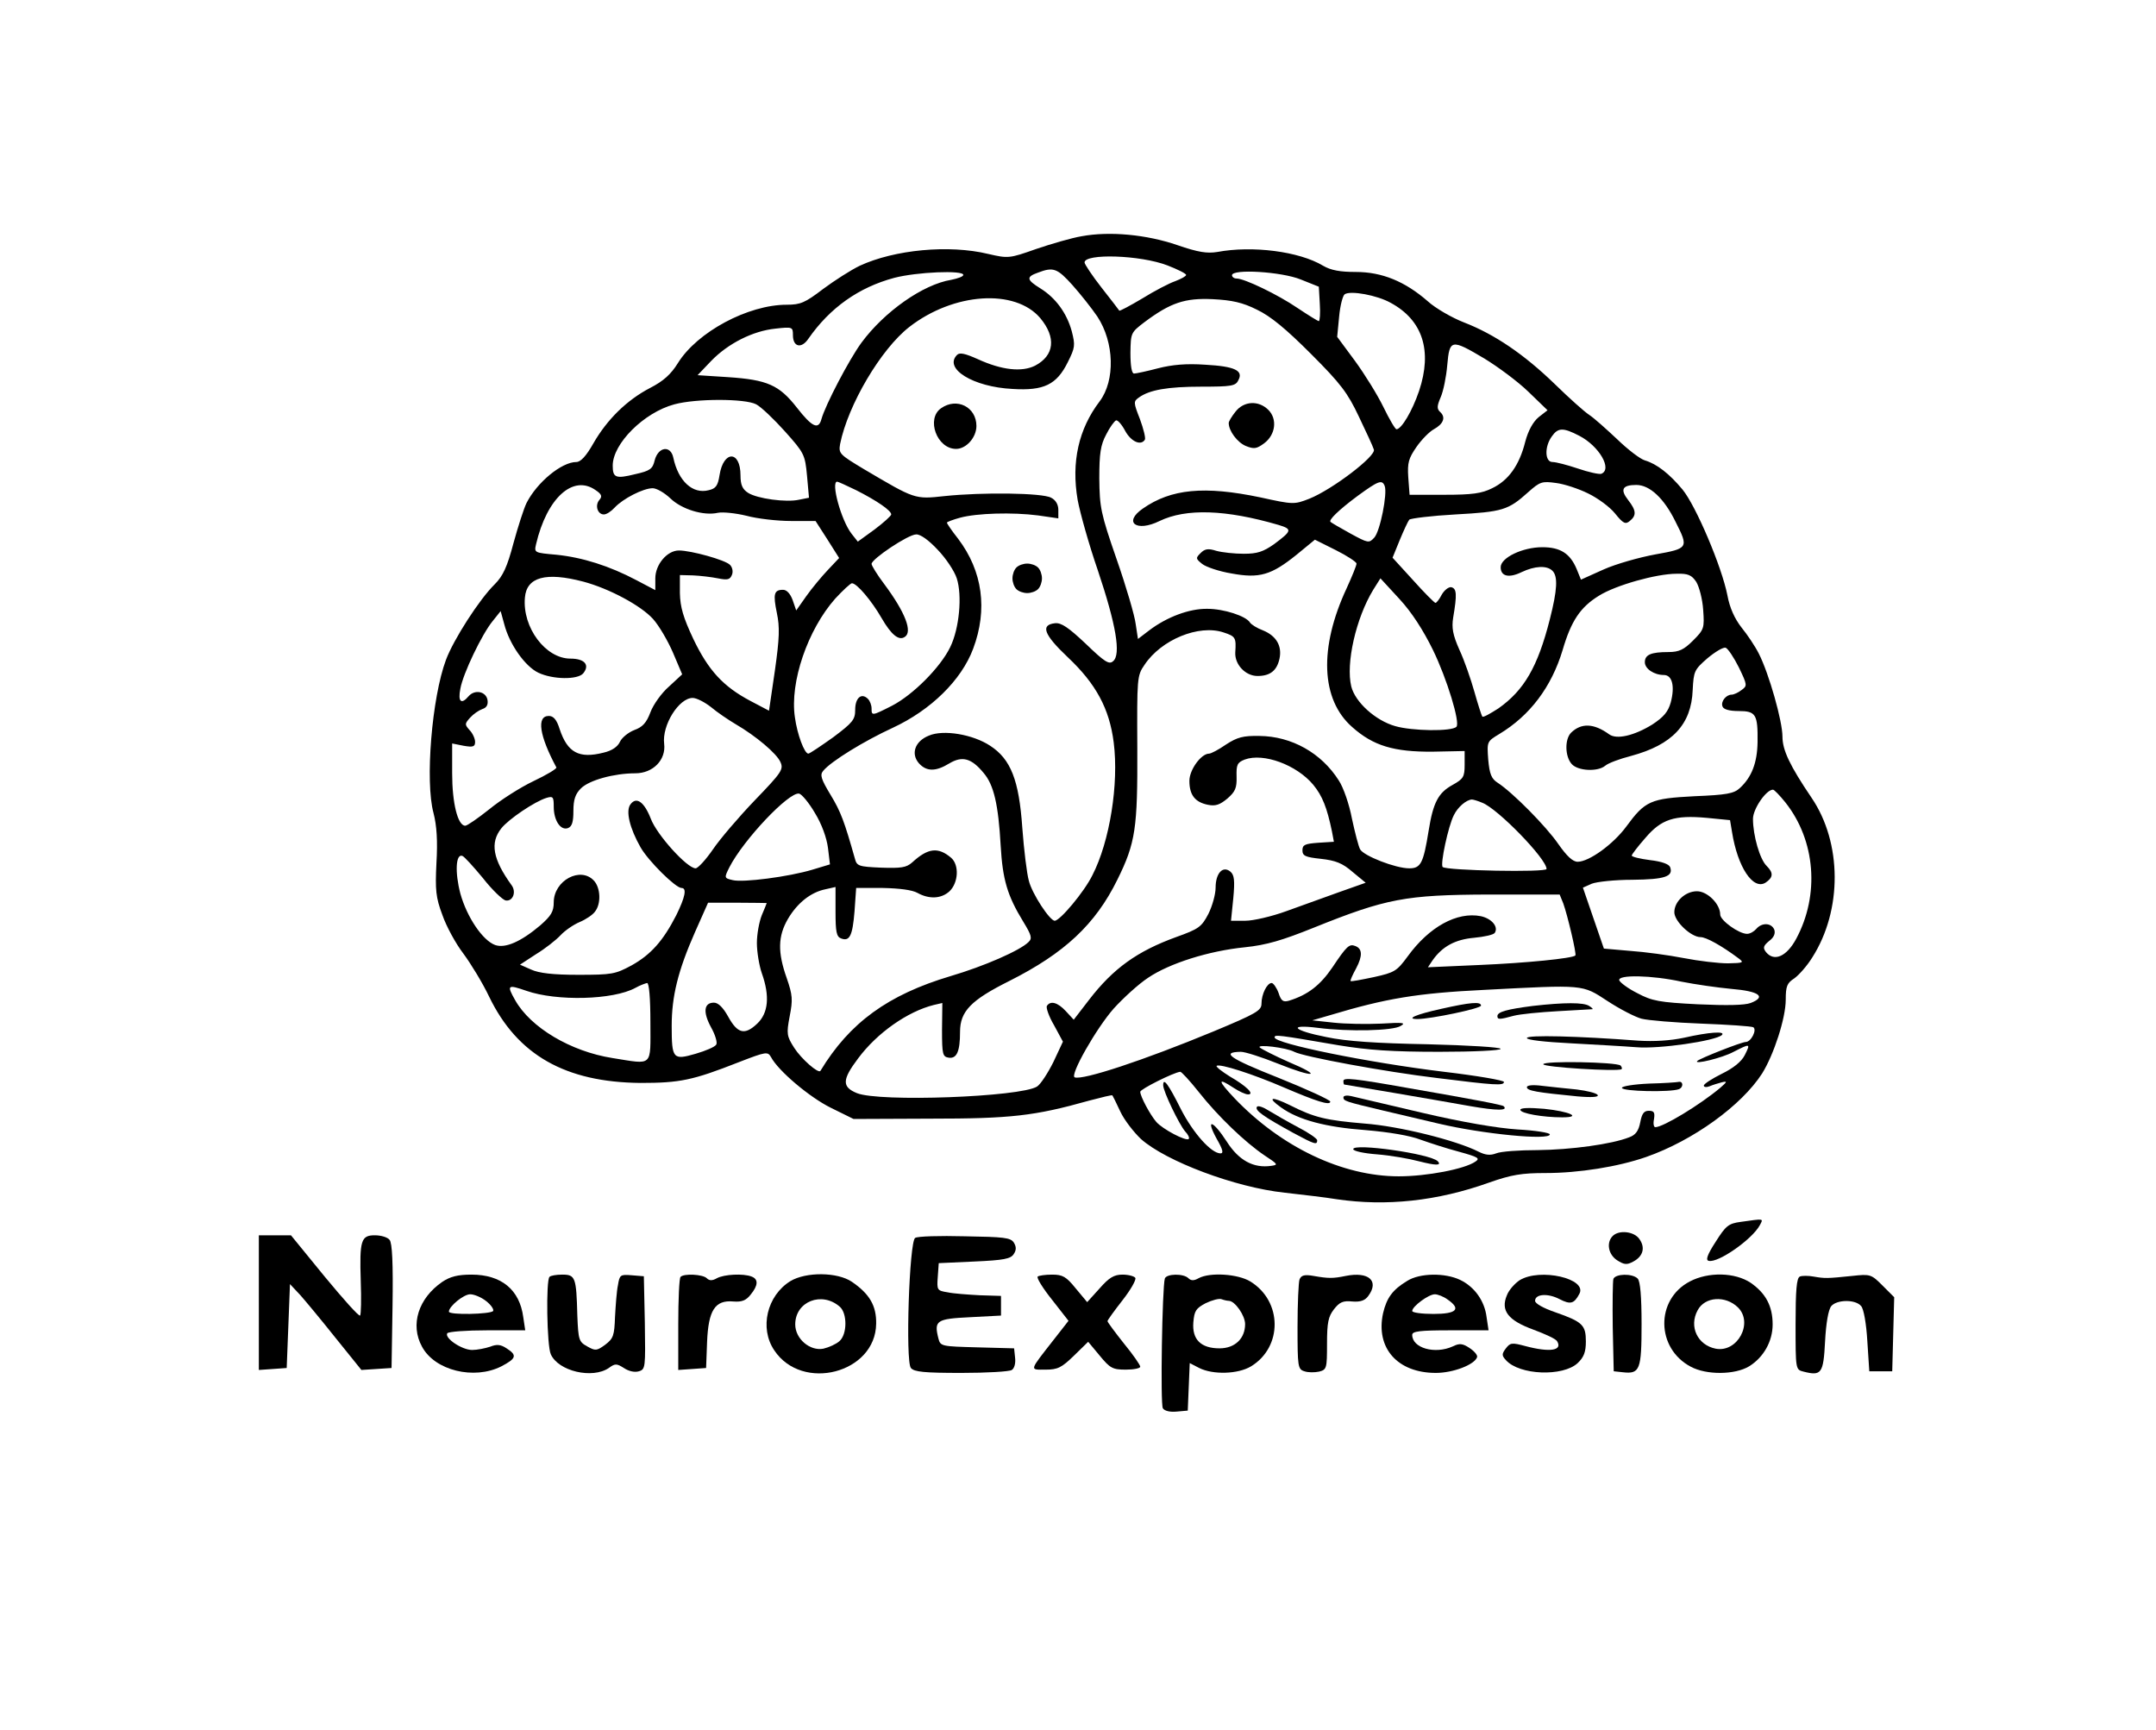 <?xml version="1.0" standalone="no"?>
<!DOCTYPE svg PUBLIC "-//W3C//DTD SVG 20010904//EN"
 "http://www.w3.org/TR/2001/REC-SVG-20010904/DTD/svg10.dtd">
<svg version="1.0" xmlns="http://www.w3.org/2000/svg"
 width="658pt" height="528pt" viewBox="0 0 658 528"
 preserveAspectRatio="xMidYMid meet">

<g transform="translate(0,528) scale(0.1,-0.1)"
fill="#000000" stroke="none">
<path d="M3301 4559 c-30 -5 -92 -23 -139 -39 -82 -29 -85 -29 -146 -15 -120
29 -286 13 -392 -36 -27 -13 -77 -45 -112 -71 -55 -42 -69 -48 -111 -48 -118
0 -273 -83 -332 -178 -21 -34 -44 -55 -85 -76 -71 -37 -131 -96 -173 -169 -22
-39 -39 -57 -52 -57 -45 0 -120 -62 -152 -125 -8 -16 -26 -72 -40 -123 -19
-72 -32 -100 -57 -125 -47 -46 -126 -169 -149 -231 -43 -115 -64 -371 -38
-467 10 -39 13 -85 9 -153 -4 -82 -2 -105 18 -158 12 -35 41 -88 64 -118 23
-31 59 -90 79 -132 86 -178 233 -261 462 -263 120 0 159 8 299 63 85 33 89 33
99 16 22 -42 118 -123 183 -155 l69 -34 235 1 c244 0 317 8 484 55 38 10 70
18 71 16 1 -1 12 -23 24 -49 12 -26 41 -63 63 -84 76 -68 288 -148 439 -164
52 -6 123 -14 159 -20 150 -22 306 -6 465 51 68 24 100 29 172 29 101 0 221
19 307 49 143 50 291 157 354 255 36 58 72 169 72 225 0 41 4 51 26 65 14 10
39 38 55 64 92 144 91 350 -2 487 -67 99 -89 146 -89 187 0 47 -41 192 -72
253 -11 22 -35 58 -53 80 -21 27 -36 60 -43 98 -17 87 -96 273 -137 323 -40
48 -78 78 -115 89 -14 4 -52 33 -85 65 -33 31 -71 65 -85 74 -14 9 -61 51
-105 94 -94 91 -184 152 -277 188 -36 14 -87 43 -111 65 -69 60 -139 89 -219
89 -48 0 -76 5 -100 19 -73 44 -216 62 -323 42 -31 -5 -58 -1 -122 21 -93 32
-206 43 -292 27z m262 -89 c31 -12 57 -25 57 -29 0 -4 -15 -12 -33 -19 -18 -6
-64 -30 -101 -53 -37 -22 -69 -39 -70 -37 -1 2 -25 33 -54 70 -29 37 -52 72
-52 77 0 28 170 23 253 -9z m-290 -60 c25 -28 59 -71 76 -96 52 -79 55 -195 7
-259 -64 -84 -87 -185 -67 -301 7 -38 34 -135 62 -216 55 -164 71 -256 46
-276 -12 -11 -26 -2 -83 53 -53 50 -75 65 -94 63 -45 -5 -35 -34 39 -104 86
-81 127 -157 140 -260 16 -126 -12 -302 -65 -405 -25 -51 -99 -139 -115 -139
-15 0 -69 82 -79 122 -6 21 -15 94 -20 162 -10 145 -35 209 -98 250 -53 35
-143 50 -187 31 -43 -17 -56 -56 -30 -85 23 -25 51 -25 92 0 40 24 68 16 105
-29 31 -36 45 -96 52 -222 6 -103 20 -152 69 -232 25 -41 28 -51 16 -62 -26
-26 -136 -74 -238 -104 -191 -57 -308 -142 -397 -289 -6 -10 -59 37 -80 70
-23 36 -24 43 -14 96 10 51 9 65 -9 117 -28 79 -27 128 4 181 29 49 70 81 114
90 l31 7 0 -76 c0 -61 3 -76 17 -81 26 -10 35 8 41 83 l5 71 81 0 c51 -1 90
-6 106 -15 36 -20 73 -18 98 5 27 26 30 80 5 102 -40 34 -71 30 -119 -14 -18
-16 -34 -18 -95 -16 -69 3 -74 5 -80 28 -32 113 -43 143 -74 194 -29 48 -33
61 -23 73 23 29 126 92 213 132 116 54 209 145 245 241 45 120 29 237 -46 336
-19 24 -34 46 -34 49 0 2 18 9 40 15 52 14 160 17 238 7 l62 -9 0 26 c0 16 -8
30 -22 37 -27 15 -211 17 -325 5 -92 -10 -90 -10 -246 82 -75 45 -78 48 -73
77 24 119 124 289 211 357 135 105 323 118 400 27 49 -59 43 -114 -16 -145
-40 -20 -101 -14 -175 20 -38 17 -55 21 -63 13 -42 -42 49 -98 169 -104 96 -6
135 13 169 82 22 44 23 51 12 94 -15 55 -49 102 -96 131 -42 26 -44 35 -7 48
47 18 59 13 105 -38z m-333 31 c0 -5 -17 -11 -37 -15 -86 -14 -204 -97 -274
-192 -38 -52 -110 -190 -122 -233 -9 -34 -29 -24 -75 35 -54 69 -90 85 -210
93 l-93 6 41 43 c52 54 128 92 196 99 53 6 54 5 54 -20 0 -36 26 -42 47 -11
66 95 154 157 262 186 69 18 211 24 211 9z m1030 -14 l55 -22 3 -53 c2 -28 0
-52 -3 -52 -3 0 -32 18 -65 40 -60 41 -162 90 -186 90 -8 0 -14 5 -14 10 0 20
151 11 210 -13z m274 -71 c98 -53 128 -146 87 -269 -21 -62 -54 -117 -69 -117
-4 0 -22 31 -40 68 -18 37 -57 100 -87 141 l-54 73 6 62 c3 33 11 64 17 68 18
12 99 -3 140 -26z m-408 -21 c42 -20 89 -59 165 -135 91 -91 112 -119 146
-191 22 -46 43 -91 46 -101 7 -20 -127 -122 -197 -150 -46 -18 -49 -18 -149 4
-172 36 -273 26 -359 -34 -61 -42 -20 -73 51 -38 81 39 202 35 363 -12 43 -13
41 -18 -14 -59 -33 -23 -51 -29 -92 -29 -28 0 -66 4 -84 9 -25 8 -35 6 -48 -7
-15 -15 -15 -17 5 -33 11 -9 52 -23 89 -29 86 -16 122 -5 199 57 l56 46 64
-32 c34 -17 63 -36 63 -41 0 -6 -14 -40 -30 -75 -85 -182 -79 -340 17 -424 64
-57 127 -76 246 -75 l97 2 0 -42 c0 -37 -4 -43 -36 -61 -44 -24 -60 -53 -74
-141 -16 -99 -24 -114 -59 -114 -42 0 -139 38 -150 58 -5 9 -16 52 -25 94 -8
43 -26 95 -40 116 -53 84 -144 135 -242 136 -50 1 -68 -4 -102 -26 -23 -16
-46 -28 -52 -28 -24 0 -60 -49 -60 -83 0 -43 17 -65 56 -73 24 -5 37 0 60 19
24 21 29 32 28 67 -1 36 2 43 25 52 57 21 158 -16 209 -77 28 -34 42 -70 57
-142 l6 -32 -48 -3 c-40 -3 -48 -6 -48 -23 0 -17 9 -21 56 -26 45 -5 66 -13
97 -40 l40 -33 -82 -29 c-44 -16 -117 -42 -161 -58 -44 -16 -100 -29 -124 -29
l-44 0 7 69 c5 54 3 71 -9 81 -23 19 -45 -5 -45 -49 0 -20 -10 -56 -22 -80
-21 -40 -29 -46 -99 -71 -118 -43 -191 -95 -265 -191 l-47 -61 -24 26 c-25 27
-47 33 -58 16 -3 -5 6 -32 22 -59 l27 -50 -29 -62 c-17 -34 -39 -68 -50 -75
-51 -32 -482 -48 -550 -20 -46 19 -45 41 4 106 58 78 151 143 231 163 l26 6
-1 -82 c0 -76 2 -82 21 -85 24 -3 34 19 34 79 0 63 34 97 150 155 169 85 263
173 330 309 56 113 62 158 61 401 -1 214 -1 222 22 255 51 77 166 124 241 99
37 -12 39 -16 36 -61 -2 -37 31 -72 68 -72 38 0 59 16 67 53 8 38 -9 69 -50
86 -19 7 -36 18 -40 24 -12 20 -80 42 -130 42 -55 1 -124 -25 -178 -66 l-34
-26 -7 46 c-3 25 -29 114 -58 197 -49 141 -52 159 -53 247 0 77 4 102 21 134
11 22 25 41 30 43 5 2 18 -13 28 -32 18 -33 48 -46 60 -27 3 5 -4 33 -15 63
-20 51 -20 54 -3 66 32 23 87 33 191 33 90 0 104 2 112 19 17 30 -10 43 -101
48 -58 4 -101 0 -144 -11 -34 -9 -67 -16 -73 -16 -7 0 -11 23 -11 63 1 61 1
62 43 94 79 59 123 74 208 70 59 -3 91 -10 135 -32z m694 -149 c41 -25 102
-70 134 -101 l59 -57 -27 -21 c-17 -14 -32 -41 -41 -75 -18 -72 -51 -118 -101
-142 -32 -16 -61 -20 -146 -20 l-106 0 -4 53 c-3 45 1 58 25 93 16 23 40 47
53 54 29 16 37 36 20 52 -11 10 -11 18 1 46 8 18 17 62 20 98 7 79 12 80 113
20z m-2222 -140 c15 -8 54 -45 88 -83 58 -65 61 -70 67 -135 l6 -67 -30 -6
c-39 -9 -128 3 -156 21 -17 11 -23 24 -23 53 0 77 -52 77 -64 1 -5 -32 -11
-41 -33 -46 -49 -13 -93 28 -108 99 -8 39 -46 34 -57 -8 -6 -26 -14 -32 -59
-42 -60 -15 -69 -11 -69 26 0 67 95 162 188 187 66 18 216 18 250 0z m2512
-96 c60 -31 102 -102 67 -116 -7 -2 -39 5 -71 16 -33 11 -67 20 -78 20 -23 0
-25 46 -2 78 19 27 34 28 84 2z m-2207 -166 c63 -32 107 -62 107 -74 0 -4 -23
-25 -51 -46 l-51 -37 -19 24 c-32 41 -64 159 -44 159 3 0 29 -12 58 -26z
m1613 13 c9 -23 -14 -139 -32 -158 -16 -17 -18 -17 -73 13 -31 17 -58 33 -60
35 -8 5 25 37 83 80 63 46 74 50 82 30z m621 -23 c29 -14 66 -41 82 -61 25
-31 32 -34 45 -23 21 17 20 32 -5 64 -25 32 -18 46 25 46 41 0 85 -41 120
-113 40 -79 39 -81 -62 -99 -49 -9 -120 -29 -158 -46 l-69 -31 -13 32 c-20 48
-50 67 -105 67 -60 0 -127 -32 -127 -61 0 -28 25 -34 64 -15 40 19 77 21 94 4
17 -17 15 -58 -8 -148 -37 -146 -79 -217 -157 -272 -25 -16 -46 -28 -49 -25
-2 2 -13 36 -24 75 -11 39 -31 97 -46 129 -20 45 -24 67 -19 98 12 71 11 89
-6 93 -8 1 -21 -9 -29 -23 -7 -14 -16 -25 -19 -25 -3 0 -34 31 -68 69 l-63 69
22 54 c12 29 25 57 29 62 4 4 68 12 141 16 144 8 161 13 222 68 36 32 42 34
85 28 25 -3 70 -18 98 -32z m-3029 10 c18 -12 21 -19 11 -30 -14 -17 -5 -44
14 -44 8 0 22 9 33 21 25 27 87 59 116 59 12 0 36 -14 54 -31 34 -33 101 -54
145 -44 15 3 54 -1 87 -9 33 -9 94 -16 136 -16 l75 0 36 -56 36 -57 -34 -36
c-19 -20 -49 -56 -66 -80 l-31 -44 -11 32 c-7 19 -18 31 -29 31 -28 0 -31 -13
-19 -71 9 -43 8 -76 -6 -175 l-18 -123 -57 30 c-83 44 -128 93 -174 189 -31
66 -40 97 -41 140 l0 55 40 -1 c22 -1 56 -5 76 -9 30 -6 37 -4 43 11 4 10 1
23 -6 30 -14 15 -119 44 -156 44 -36 0 -72 -43 -72 -85 l0 -36 -57 30 c-83 44
-166 70 -245 78 -67 6 -68 6 -62 32 33 141 113 214 182 165z m1044 -182 c25
-26 51 -65 58 -87 17 -52 8 -153 -20 -210 -30 -62 -114 -146 -178 -179 -61
-31 -62 -31 -62 -8 0 10 -5 23 -11 29 -20 20 -39 3 -39 -33 0 -30 -7 -39 -67
-84 -38 -27 -72 -50 -76 -50 -12 0 -34 59 -41 111 -16 107 39 267 123 362 24
26 47 47 51 47 15 0 60 -53 91 -107 29 -50 52 -69 70 -57 25 15 2 75 -62 161
-22 29 -39 57 -39 62 0 15 112 90 136 90 13 1 39 -18 66 -47z m2315 -98 c9
-15 19 -53 21 -85 4 -56 3 -60 -31 -94 -28 -28 -43 -35 -75 -35 -53 0 -72 -8
-72 -31 0 -20 28 -39 58 -39 26 0 34 -35 21 -84 -8 -28 -21 -44 -56 -67 -55
-34 -109 -47 -132 -30 -47 34 -85 35 -116 5 -20 -20 -19 -73 2 -96 19 -21 79
-24 102 -5 9 8 44 21 79 30 126 34 184 96 188 201 3 58 5 62 45 97 24 20 49
35 56 32 7 -3 25 -30 40 -60 26 -54 26 -56 8 -69 -10 -8 -24 -14 -30 -14 -17
0 -34 -21 -28 -36 3 -9 21 -14 49 -14 53 0 59 -10 58 -95 -1 -63 -18 -107 -54
-140 -18 -17 -41 -21 -139 -25 -134 -7 -150 -14 -208 -93 -39 -53 -113 -107
-148 -107 -15 0 -33 17 -59 54 -37 54 -140 158 -185 187 -19 12 -25 26 -29 71
-4 55 -4 55 34 78 93 56 159 143 193 256 26 89 54 131 111 166 51 32 175 67
237 67 35 1 46 -4 60 -25z m-3397 1 c79 -21 176 -73 213 -114 18 -20 45 -66
61 -103 l28 -66 -40 -37 c-23 -20 -48 -55 -57 -79 -12 -32 -24 -45 -49 -54
-18 -7 -38 -23 -44 -36 -7 -15 -24 -27 -50 -33 -75 -19 -110 0 -134 72 -9 29
-19 40 -33 40 -38 0 -29 -60 23 -157 2 -4 -30 -23 -70 -42 -40 -19 -101 -58
-135 -86 -34 -27 -67 -50 -73 -50 -23 0 -40 69 -40 160 l0 91 35 -7 c29 -5 35
-3 35 12 0 9 -7 26 -17 36 -15 17 -15 19 2 38 10 11 26 22 37 26 13 4 18 13
16 27 -4 27 -39 34 -58 12 -22 -26 -33 -17 -25 23 8 46 66 167 99 207 l24 30
11 -40 c16 -62 64 -129 104 -148 44 -21 120 -22 137 -2 21 26 4 45 -39 45 -76
0 -147 95 -139 186 5 63 64 79 178 49z m2593 -208 c43 -88 84 -223 72 -235
-14 -15 -136 -13 -187 2 -60 17 -122 73 -134 121 -17 70 14 208 67 295 l22 35
58 -63 c38 -41 73 -96 102 -155z m-2203 -175 c19 -16 53 -39 75 -52 62 -36
126 -90 137 -116 10 -22 3 -32 -78 -116 -49 -51 -107 -119 -128 -150 -22 -32
-46 -58 -53 -58 -26 0 -119 103 -137 152 -20 51 -44 68 -62 43 -15 -20 -2 -73
31 -131 24 -42 107 -124 125 -124 17 0 11 -28 -16 -83 -40 -78 -77 -120 -136
-153 -50 -27 -60 -29 -163 -29 -77 0 -120 5 -144 16 l-34 15 49 32 c28 17 61
43 75 58 13 14 39 32 58 40 19 8 40 22 47 32 19 24 17 72 -3 94 -41 45 -123 1
-123 -66 0 -28 -8 -41 -41 -70 -59 -50 -107 -71 -138 -60 -38 14 -86 85 -106
157 -17 65 -14 122 6 115 6 -2 34 -33 63 -68 28 -36 60 -66 69 -68 22 -4 34
26 18 47 -57 79 -66 129 -31 173 22 28 102 82 138 93 20 6 22 3 22 -27 0 -42
21 -74 44 -65 12 5 16 19 16 52 0 35 6 52 23 69 25 25 101 46 166 46 54 0 94
41 88 90 -7 57 45 140 87 140 12 0 37 -13 56 -28z m3279 -291 c92 -116 105
-282 33 -416 -29 -54 -67 -71 -92 -41 -10 13 -9 19 9 34 15 11 20 23 16 35 -9
21 -38 22 -55 2 -7 -8 -19 -15 -28 -15 -25 0 -82 41 -82 59 0 32 -39 71 -71
71 -35 0 -69 -31 -69 -64 0 -28 51 -76 80 -76 17 0 64 -26 115 -64 19 -14 16
-15 -31 -16 -29 0 -89 7 -135 16 -46 9 -120 19 -164 22 l-80 7 -32 93 -32 93
27 12 c15 6 71 12 124 12 99 1 126 10 115 39 -4 9 -26 17 -61 21 -31 4 -56 10
-56 14 0 3 18 27 41 53 49 58 89 71 188 62 l71 -7 6 -36 c17 -107 64 -178 102
-155 24 16 25 30 4 51 -21 20 -42 93 -42 144 0 30 40 89 61 89 4 0 21 -18 38
-39z m-2962 -32 c21 -34 36 -76 40 -107 l6 -50 -53 -16 c-73 -22 -213 -40
-244 -32 -26 6 -26 7 -10 39 43 84 182 231 213 225 8 -2 30 -28 48 -59z m2037
31 c47 -18 196 -171 196 -202 0 -11 -306 -5 -317 6 -8 8 17 125 34 158 12 25
38 47 55 48 4 0 18 -4 32 -10z m247 -307 c13 -36 41 -154 37 -159 -9 -9 -151
-23 -292 -29 l-158 -7 14 21 c30 43 70 64 127 69 31 3 59 9 63 15 12 19 -10
44 -43 51 -72 14 -157 -32 -223 -123 -33 -45 -40 -49 -103 -63 -38 -8 -69 -14
-71 -12 -2 1 6 19 17 39 20 38 19 60 -3 68 -18 7 -26 0 -70 -66 -37 -54 -74
-83 -132 -101 -18 -5 -24 -1 -32 24 -6 16 -16 30 -21 30 -14 0 -31 -34 -31
-63 0 -21 -15 -30 -147 -85 -215 -89 -398 -149 -423 -140 -16 6 66 150 119
210 29 32 76 75 105 94 65 44 185 82 295 93 67 7 114 21 211 60 221 89 280
100 533 101 l217 0 11 -27z m-2431 1 c0 -1 -7 -18 -15 -37 -8 -20 -15 -58 -15
-85 0 -27 7 -69 15 -92 25 -70 20 -122 -14 -154 -38 -36 -60 -31 -89 22 -15
27 -30 42 -43 42 -31 0 -34 -29 -9 -75 13 -23 20 -47 16 -53 -4 -7 -32 -19
-63 -28 -69 -20 -73 -16 -73 85 0 90 19 168 71 286 l40 90 89 0 c50 0 90 -1
90 -1z m2792 -240 c40 -8 109 -18 152 -22 85 -7 108 -24 59 -43 -19 -7 -72 -8
-161 -4 -118 6 -140 10 -185 34 -28 14 -52 32 -55 39 -6 18 99 16 190 -4z
m-3147 -124 c0 -138 10 -129 -116 -109 -127 20 -250 93 -297 177 -26 46 -23
48 35 28 92 -32 264 -28 332 9 14 8 31 14 36 15 6 0 10 -46 10 -120z m2921 65
c38 -25 85 -49 104 -54 19 -5 102 -12 183 -15 81 -3 152 -8 158 -11 12 -8 -7
-45 -23 -45 -13 0 -140 -50 -148 -58 -12 -12 76 9 111 28 51 26 52 26 34 -10
-10 -20 -35 -40 -70 -57 -30 -15 -55 -31 -55 -36 0 -5 8 -6 18 -2 9 4 26 9 37
12 17 4 17 2 -5 -17 -62 -52 -174 -120 -198 -120 -5 0 -7 11 -4 25 3 20 0 25
-16 25 -15 0 -21 -9 -26 -35 -5 -26 -14 -39 -34 -46 -53 -21 -178 -38 -279
-39 -56 0 -113 -4 -127 -10 -18 -7 -33 -5 -53 5 -69 35 -242 78 -348 86 -118
10 -153 18 -228 56 -57 28 -72 25 -27 -7 53 -38 136 -60 258 -69 72 -6 136
-17 167 -29 28 -10 80 -27 118 -37 58 -16 65 -20 50 -30 -33 -23 -149 -45
-234 -45 -172 0 -359 89 -502 239 -51 54 -52 64 -2 31 17 -11 36 -20 44 -20
21 0 -4 25 -56 55 -24 15 -42 29 -40 32 9 8 111 -25 206 -66 98 -42 141 -56
141 -43 0 5 -72 38 -159 73 -149 59 -176 78 -114 79 13 0 63 -16 113 -36 112
-45 140 -40 33 5 -43 19 -82 39 -88 44 -12 11 81 0 105 -13 28 -15 277 -61
436 -80 176 -22 204 -24 204 -12 0 5 -82 19 -183 31 -231 28 -517 86 -517 105
0 9 9 8 195 -24 92 -15 164 -20 308 -20 104 0 187 4 187 9 0 5 -100 11 -222
14 -158 3 -249 9 -310 22 -102 20 -120 40 -25 28 93 -12 229 -9 252 6 17 10 7
11 -60 7 -44 -2 -109 -1 -145 3 l-65 7 55 16 c170 51 265 67 470 77 307 16
298 17 376 -34z m-1248 -277 c60 -76 142 -154 201 -194 41 -27 43 -29 21 -32
-54 -8 -99 16 -136 74 -42 65 -66 73 -31 9 19 -33 22 -45 12 -45 -28 0 -83 61
-121 135 -38 76 -54 98 -54 73 0 -19 49 -120 67 -141 9 -9 14 -20 11 -23 -8
-8 -80 30 -99 52 -19 22 -49 78 -49 92 0 8 102 59 122 61 3 1 29 -27 56 -61z"/>
<path d="M2872 4034 c-46 -32 -13 -124 46 -124 31 0 62 35 62 70 0 58 -60 88
-108 54z"/>
<path d="M3102 3548 c-7 -7 -12 -21 -12 -33 0 -12 5 -26 12 -33 7 -7 21 -12
33 -12 12 0 26 5 33 12 7 7 12 21 12 33 0 12 -5 26 -12 33 -7 7 -21 12 -33 12
-12 0 -26 -5 -33 -12z"/>
<path d="M3771 4024 c-12 -15 -21 -30 -21 -35 0 -24 26 -59 52 -70 25 -10 33
-9 56 8 35 26 41 74 13 102 -30 30 -75 27 -100 -5z"/>
<path d="M4398 2201 c-77 -17 -109 -31 -72 -31 40 0 194 32 194 41 0 13 -33
10 -122 -10z"/>
<path d="M4678 2210 c-78 -10 -108 -18 -108 -31 0 -11 6 -11 50 1 19 5 80 11
135 14 55 3 102 6 105 6 3 0 -2 5 -10 10 -17 11 -75 11 -172 0z"/>
<path d="M5140 2113 c-43 -9 -91 -12 -140 -9 -184 14 -340 18 -340 8 0 -6 55
-12 133 -16 72 -4 163 -9 201 -12 69 -6 240 19 261 37 13 13 -40 9 -115 -8z"/>
<path d="M4710 2032 c0 -9 227 -23 239 -15 2 2 1 6 -3 11 -12 11 -236 15 -236
4z"/>
<path d="M4100 1981 c0 -6 1 -11 3 -11 3 0 279 -47 385 -66 81 -14 116 -14
101 0 -4 4 -87 20 -289 55 -168 30 -200 33 -200 22z"/>
<path d="M5033 1973 c-46 -2 -83 -8 -83 -13 0 -11 148 -14 174 -4 15 6 13 26
-2 22 -4 -1 -44 -4 -89 -5z"/>
<path d="M4660 1962 c0 -11 31 -16 154 -28 45 -4 66 -2 62 4 -3 6 -32 13 -64
17 -31 3 -78 8 -104 11 -30 4 -48 2 -48 -4z"/>
<path d="M4100 1931 c0 -11 6 -13 120 -40 47 -11 123 -29 170 -40 135 -32 340
-52 340 -33 0 5 -44 12 -98 15 -62 4 -168 22 -292 51 -107 25 -205 48 -217 51
-13 3 -23 1 -23 -4z"/>
<path d="M3836 1902 c-7 -11 21 -30 110 -79 67 -36 74 -38 74 -23 0 5 -26 23
-57 39 -32 17 -72 40 -90 51 -17 11 -34 17 -37 12z"/>
<path d="M4640 1893 c0 -11 69 -23 128 -23 62 0 22 18 -55 26 -47 4 -73 3 -73
-3z"/>
<path d="M4130 1773 c0 -6 33 -13 73 -16 39 -3 97 -13 127 -21 51 -13 71 -14
58 0 -23 23 -258 56 -258 37z"/>
<path d="M5313 1551 c-38 -5 -46 -12 -77 -61 -26 -40 -31 -56 -21 -58 29 -7
133 66 156 109 11 21 14 20 -58 10z"/>
<path d="M4922 1508 c-20 -20 -14 -56 13 -74 22 -14 30 -15 50 -4 30 16 37 43
18 69 -16 23 -62 28 -81 9z"/>
<path d="M790 1304 l0 -205 43 3 42 3 5 128 5 128 31 -33 c16 -18 65 -77 108
-131 l79 -98 46 3 46 3 3 189 c2 130 -1 193 -9 202 -6 8 -26 14 -45 14 -42 0
-47 -15 -43 -140 2 -54 1 -101 -2 -105 -4 -3 -52 51 -109 120 l-102 125 -49 0
-49 0 0 -206z"/>
<path d="M2793 1502 c-18 -11 -30 -377 -13 -397 10 -12 41 -15 154 -15 77 0
147 4 154 9 8 5 12 21 10 37 l-3 29 -112 3 c-109 3 -113 3 -119 27 -14 55 -6
60 96 65 l95 5 0 30 0 30 -65 2 c-36 2 -80 5 -98 9 -32 5 -33 7 -30 47 l3 42
109 5 c89 4 111 8 120 23 8 12 8 22 0 35 -10 15 -30 17 -150 19 -76 2 -144 0
-151 -5z"/>
<path d="M1350 1368 c-73 -50 -99 -131 -62 -198 39 -73 159 -102 242 -60 46
24 49 34 16 55 -18 12 -30 13 -50 5 -15 -5 -40 -10 -55 -10 -31 0 -85 36 -76
51 4 5 58 9 122 9 l116 0 -6 40 c-11 84 -67 130 -158 130 -42 0 -65 -6 -89
-22z m134 -59 c14 -11 24 -25 21 -30 -7 -10 -135 -13 -135 -2 0 16 45 53 65
53 12 0 34 -9 49 -21z"/>
<path d="M1677 1383 c-11 -11 -8 -210 4 -236 23 -52 127 -76 177 -42 19 14 24
14 46 0 15 -10 33 -14 46 -10 20 6 20 12 18 148 l-3 142 -37 3 c-35 3 -37 1
-42 -30 -4 -18 -7 -62 -9 -97 -2 -57 -5 -66 -30 -85 -26 -19 -30 -19 -55 -5
-25 14 -27 19 -30 94 -3 117 -6 125 -46 125 -18 0 -36 -3 -39 -7z"/>
<path d="M2077 1383 c-4 -3 -7 -69 -7 -145 l0 -139 43 3 42 3 3 80 c4 96 24
128 80 123 26 -2 39 3 53 21 23 28 24 47 3 55 -25 10 -84 7 -106 -5 -14 -8
-23 -8 -31 0 -12 12 -70 15 -80 4z"/>
<path d="M2412 1370 c-71 -44 -95 -143 -49 -211 85 -128 309 -70 311 81 1 55
-20 91 -74 128 -44 30 -140 31 -188 2z m151 -78 c23 -20 23 -84 -1 -105 -10
-9 -32 -19 -49 -23 -41 -8 -86 30 -86 74 0 70 81 102 136 54z"/>
<path d="M3167 1384 c-4 -4 16 -36 44 -71 l50 -64 -43 -55 c-78 -100 -77 -94
-27 -94 37 0 49 6 87 43 l43 42 35 -42 c32 -39 40 -43 80 -43 24 0 44 4 44 9
0 5 -22 37 -50 71 -27 34 -50 65 -50 68 0 3 21 32 46 64 25 32 42 62 39 68 -3
5 -21 10 -39 10 -26 0 -41 -9 -70 -42 l-38 -42 -35 42 c-29 36 -40 42 -72 42
-21 0 -41 -3 -44 -6z"/>
<path d="M3555 1378 c-8 -27 -14 -384 -6 -396 5 -8 22 -12 42 -10 l34 3 3 73
3 72 29 -15 c42 -21 118 -19 158 5 97 59 96 199 -2 259 -37 23 -123 29 -158
10 -14 -8 -23 -8 -31 0 -15 15 -67 14 -72 -1z m195 -68 c19 0 50 -45 50 -71 0
-44 -31 -74 -78 -74 -57 0 -84 27 -80 79 3 36 8 43 38 59 19 9 41 15 48 12 8
-3 18 -5 22 -5z"/>
<path d="M3966 1375 c-3 -9 -6 -74 -6 -145 0 -121 1 -129 21 -135 11 -4 31 -4
45 -1 23 6 24 10 24 85 0 65 4 83 21 105 17 22 28 27 56 24 25 -2 39 3 49 17
34 46 1 75 -69 61 -39 -8 -52 -8 -98 0 -28 5 -38 2 -43 -11z"/>
<path d="M4295 1371 c-45 -27 -63 -52 -74 -99 -23 -106 44 -182 161 -182 53 0
118 25 126 48 2 6 -8 18 -23 28 -21 14 -31 15 -51 5 -55 -25 -124 -5 -124 35
0 11 22 14 116 14 l117 0 -6 40 c-6 50 -37 93 -81 114 -46 22 -123 21 -161 -3z
m123 -57 c42 -29 28 -44 -43 -44 -36 0 -65 4 -65 9 0 14 50 51 69 51 9 0 27
-7 39 -16z"/>
<path d="M4638 1373 c-15 -10 -33 -30 -39 -46 -20 -47 4 -77 81 -105 35 -13
68 -28 72 -35 18 -29 -22 -35 -97 -15 -41 11 -46 10 -59 -7 -13 -17 -13 -22 0
-36 41 -46 174 -51 219 -9 19 18 25 34 25 66 0 50 -10 60 -93 89 -38 13 -62
27 -62 35 0 21 39 24 75 5 33 -17 44 -14 60 16 26 47 -120 80 -182 42z"/>
<path d="M4924 1377 c-2 -7 -3 -74 -2 -148 l3 -134 28 -3 c52 -6 57 8 57 147
0 85 -4 131 -12 139 -16 16 -67 15 -74 -1z"/>
<path d="M5157 1369 c-105 -55 -103 -204 3 -260 48 -26 135 -25 178 1 44 27
72 76 72 128 0 56 -21 95 -67 127 -48 32 -129 34 -186 4z m147 -79 c48 -47 -1
-139 -68 -126 -55 11 -82 67 -55 117 22 42 85 46 123 9z"/>
<path d="M5493 1384 c-10 -4 -13 -43 -13 -145 0 -138 0 -139 24 -145 55 -14
61 -6 66 92 3 56 10 97 19 108 17 20 74 21 91 0 8 -8 16 -55 19 -107 l6 -92
35 0 35 0 3 113 3 113 -36 36 c-34 34 -37 35 -92 29 -78 -8 -83 -8 -118 -2
-16 3 -36 3 -42 0z"/>
</g>
</svg>
